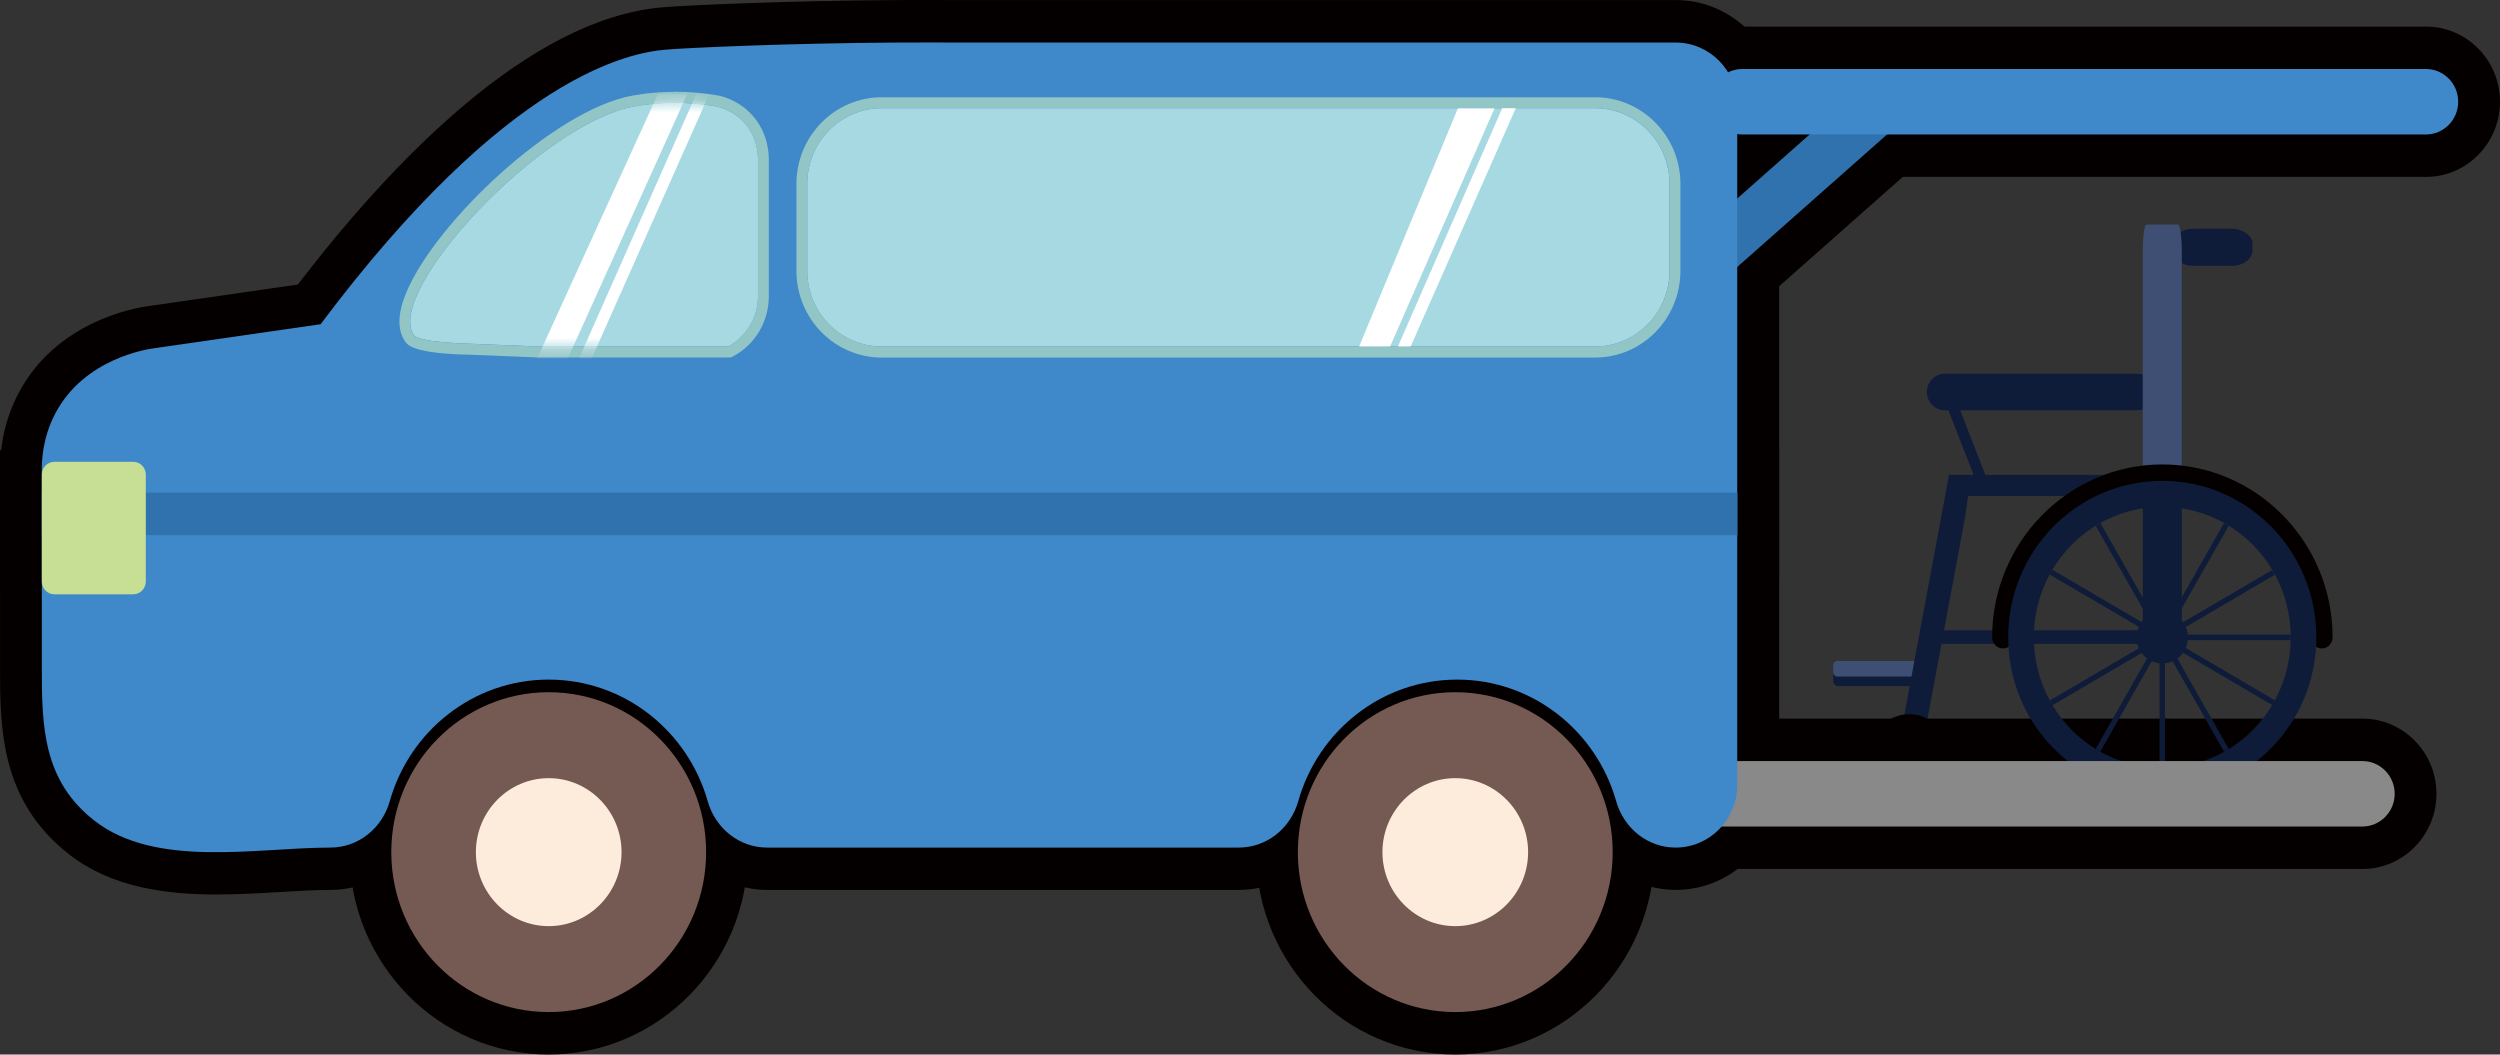 <svg width="211" height="89" viewBox="0 0 211 89" fill="none" xmlns="http://www.w3.org/2000/svg">
<rect x="0" y="0" width="211" height="89" fill="#333333" stroke="none"/>
<g clip-path="url(#clip0_361_11292)">
<path d="M122.824 85.418C130.162 85.418 136.11 79.375 136.11 71.921C136.11 64.466 130.162 58.423 122.824 58.423C115.487 58.423 109.539 64.466 109.539 71.921C109.539 79.375 115.487 85.418 122.824 85.418Z" fill="#755A53"/>
<path d="M122.824 89C113.553 89 106.014 81.335 106.014 71.921C106.014 62.506 113.557 54.841 122.824 54.841C132.091 54.841 139.634 62.506 139.634 71.921C139.634 81.335 132.091 89 122.824 89ZM122.824 62.004C117.439 62.004 113.064 66.454 113.064 71.921C113.064 77.387 117.444 81.837 122.824 81.837C128.204 81.837 132.584 77.387 132.584 71.921C132.584 66.454 128.204 62.004 122.824 62.004Z" fill="#040000"/>
<path d="M122.825 78.166C119.436 78.166 116.678 75.364 116.678 71.921C116.678 68.478 119.436 65.676 122.825 65.676C126.213 65.676 128.972 68.478 128.972 71.921C128.972 75.364 126.213 78.166 122.825 78.166Z" fill="#FDEBDB"/>
<path d="M122.824 81.748C117.488 81.748 113.152 77.338 113.152 71.921C113.152 66.504 117.493 62.094 122.824 62.094C128.156 62.094 132.496 66.504 132.496 71.921C132.496 77.338 128.156 81.748 122.824 81.748ZM122.824 69.257C121.379 69.257 120.203 70.453 120.203 71.921C120.203 73.389 121.379 74.585 122.824 74.585C124.27 74.585 125.446 73.389 125.446 71.921C125.446 70.453 124.27 69.257 122.824 69.257Z" fill="#040000"/>
<path d="M46.311 85.418C53.648 85.418 59.596 79.375 59.596 71.921C59.596 64.466 53.648 58.423 46.311 58.423C38.973 58.423 33.025 64.466 33.025 71.921C33.025 79.375 38.973 85.418 46.311 85.418Z" fill="#755A53"/>
<path d="M46.31 89C37.039 89 29.5 81.335 29.5 71.921C29.5 62.506 37.044 54.841 46.31 54.841C55.577 54.841 63.121 62.506 63.121 71.921C63.121 81.335 55.577 89 46.31 89ZM46.31 62.004C40.926 62.004 36.55 66.454 36.55 71.921C36.55 77.387 40.93 81.837 46.31 81.837C51.691 81.837 56.071 77.387 56.071 71.921C56.071 66.454 51.691 62.004 46.31 62.004Z" fill="#040000"/>
<path d="M46.311 78.166C42.922 78.166 40.164 75.364 40.164 71.921C40.164 68.478 42.922 65.676 46.311 65.676C49.7 65.676 52.458 68.478 52.458 71.921C52.458 75.364 49.7 78.166 46.311 78.166Z" fill="#FDEBDB"/>
<path d="M46.311 81.748C40.979 81.748 36.639 77.338 36.639 71.921C36.639 66.504 40.979 62.094 46.311 62.094C51.642 62.094 55.983 66.504 55.983 71.921C55.983 77.338 51.642 81.748 46.311 81.748ZM46.311 69.257C44.865 69.257 43.689 70.453 43.689 71.921C43.689 73.389 44.865 74.585 46.311 74.585C47.756 74.585 48.932 73.389 48.932 71.921C48.932 70.453 47.756 69.257 46.311 69.257Z" fill="#040000"/>
<path d="M199.394 69.758H141.687C140.194 69.758 138.969 68.514 138.969 66.996C138.969 65.478 140.194 64.234 141.687 64.234H199.394C200.887 64.234 202.112 65.478 202.112 66.996C202.112 68.514 200.887 69.758 199.394 69.758Z" fill="#898989"/>
<path d="M199.393 73.34H141.687C138.246 73.34 135.443 70.493 135.443 66.996C135.443 63.5 138.246 60.652 141.687 60.652H199.393C202.835 60.652 205.637 63.5 205.637 66.996C205.637 70.493 202.835 73.34 199.393 73.34Z" fill="#040000"/>
<path d="M143.896 24.242C143.296 24.242 142.701 23.987 142.274 23.494C141.494 22.586 141.591 21.207 142.481 20.419L156.837 7.718C157.732 6.926 159.089 7.024 159.864 7.928C160.644 8.837 160.547 10.216 159.657 11.004L145.301 23.705C144.896 24.063 144.393 24.242 143.891 24.242H143.896Z" fill="#7CAF2E"/>
<path d="M143.895 27.824C142.251 27.824 140.691 27.103 139.616 25.845C138.62 24.686 138.131 23.199 138.237 21.664C138.343 20.128 139.03 18.727 140.171 17.715L154.527 5.014C155.668 4.003 157.127 3.501 158.643 3.613C160.154 3.72 161.533 4.419 162.529 5.578C163.525 6.738 164.014 8.224 163.908 9.76C163.803 11.295 163.115 12.697 161.974 13.708L147.618 26.409C146.587 27.323 145.265 27.824 143.895 27.824Z" fill="#040000"/>
<path d="M204.751 5.824H147.045C145.543 5.824 144.326 7.061 144.326 8.586C144.326 10.112 145.543 11.349 147.045 11.349H204.751C206.253 11.349 207.47 10.112 207.47 8.586C207.47 7.061 206.253 5.824 204.751 5.824Z" fill="#A0CD65"/>
<path d="M204.757 14.93H147.051C143.609 14.93 140.807 12.083 140.807 8.586C140.807 5.09 143.609 2.243 147.051 2.243H204.757C208.198 2.243 211 5.09 211 8.586C211 12.083 208.198 14.93 204.757 14.93Z" fill="#040000"/>
<path d="M56.194 4.19C53.154 4.45 42.86 6.294 27.059 27.363C22.406 28.034 17.757 28.706 13.104 29.377C12.469 29.458 7.129 30.223 4.666 34.897C3.604 36.916 3.494 38.873 3.529 40.01V56.368C3.529 61.387 3.648 65.882 7.966 69.261C13.152 73.318 21.71 71.536 27.879 71.536C30.232 71.536 32.25 69.92 32.897 67.618C34.572 61.691 39.943 57.358 46.31 57.358C52.678 57.358 58.053 61.696 59.728 67.618C60.376 69.915 62.394 71.536 64.747 71.536H104.554C106.907 71.536 108.925 69.92 109.573 67.618C111.247 61.691 116.619 57.358 122.986 57.358C129.353 57.358 134.729 61.696 136.404 67.618C137.051 69.915 139.069 71.536 141.422 71.536C144.295 71.536 146.622 69.172 146.622 66.253V8.873C146.622 5.954 144.295 3.59 141.422 3.59H80.579C79.975 3.59 78.27 3.577 75.802 3.59C66.241 3.649 57.935 4.043 56.185 4.19H56.194Z" fill="#A0CD65"/>
<path d="M18.316 75.498C13.945 75.498 9.38 74.884 5.816 72.095C0.003 67.551 0.003 61.346 0.003 56.363V40.059C-0.063 37.628 0.475 35.259 1.555 33.2C4.74 27.152 11.266 25.997 12.632 25.818L25.137 24.014C33.117 13.609 44.649 1.58 55.898 0.617C57.723 0.461 66.038 0.062 75.793 0.004C77.688 -0.009 79.138 -0 79.993 0.004H80.592H141.435C146.247 0.004 150.16 3.98 150.16 8.868V66.244C150.16 71.132 146.247 75.108 141.435 75.108C137.567 75.108 134.108 72.431 133.024 68.599C131.75 64.086 127.626 60.93 122.999 60.93C118.372 60.93 114.248 64.082 112.975 68.599C111.891 72.431 108.436 75.108 104.567 75.108H64.76C60.891 75.108 57.432 72.431 56.352 68.599C55.079 64.086 50.955 60.93 46.324 60.93C41.692 60.93 37.572 64.082 36.299 68.599C35.219 72.431 31.76 75.108 27.892 75.108C26.605 75.108 25.16 75.193 23.631 75.287C21.956 75.386 20.158 75.493 18.33 75.493L18.316 75.498ZM56.489 7.758C53.18 8.04 43.962 10.731 29.861 29.529L28.984 30.698L13.536 32.927C13.113 32.981 9.376 33.536 7.772 36.585C7.129 37.807 7.023 39.06 7.049 39.898V40.009V56.368C7.049 61.574 7.353 64.265 10.112 66.423C13.086 68.751 18.462 68.428 23.199 68.142C24.834 68.043 26.38 67.954 27.874 67.954C28.627 67.954 29.284 67.421 29.504 66.633C31.641 59.063 38.551 53.776 46.306 53.776C54.061 53.776 60.975 59.063 63.112 66.633C63.337 67.421 63.989 67.954 64.742 67.954H104.549C105.303 67.954 105.96 67.421 106.18 66.633C108.317 59.063 115.226 53.776 122.986 53.776C130.745 53.776 137.655 59.063 139.787 66.633C140.012 67.421 140.669 67.954 141.422 67.954C142.348 67.954 143.097 67.188 143.097 66.253V8.873C143.097 7.933 142.343 7.172 141.422 7.172H79.949C79.111 7.167 77.684 7.158 75.82 7.172C66.39 7.23 58.163 7.615 56.476 7.758H56.489Z" fill="#040000"/>
<path d="M146.636 41.577H3.529V45.167H146.636V41.577Z" fill="#7CAF2E"/>
<path d="M150.16 37.995H0.004V48.748H150.16V37.995Z" fill="#040000"/>
<path d="M134.623 9.133H74.414C70.944 9.133 68.131 11.992 68.131 15.517V22.859C68.131 26.385 70.944 29.243 74.414 29.243H134.623C138.094 29.243 140.907 26.385 140.907 22.859V15.517C140.907 11.992 138.094 9.133 134.623 9.133Z" fill="#A6D9E2"/>
<path d="M134.629 9.133C138.101 9.133 140.912 11.994 140.912 15.517V22.859C140.912 26.387 138.096 29.243 134.629 29.243H74.42C70.947 29.243 68.136 26.383 68.136 22.859V15.517C68.136 11.989 70.952 9.133 74.42 9.133H134.629ZM134.629 1.97H74.42C67.065 1.97 61.086 8.05 61.086 15.517V22.859C61.086 30.331 67.07 36.406 74.42 36.406H134.629C141.983 36.406 147.962 30.327 147.962 22.859V15.517C147.962 8.045 141.978 1.97 134.629 1.97Z" fill="#040000"/>
<path d="M117.326 29.243H114.713L123.045 9.151L126.139 9.146L117.326 29.243Z" fill="white"/>
<path d="M109.402 32.829L120.705 5.569L131.571 5.561L119.616 32.82L109.402 32.829Z" fill="#040000"/>
<path d="M119.061 29.243H117.986L126.79 9.133H127.932L119.061 29.243Z" fill="white"/>
<path d="M121.344 32.825H112.562L124.504 5.552H133.374L121.344 32.825Z" fill="#040000"/>
<path d="M62.892 10.449C61.988 9.379 60.86 9.07 60.477 8.985C59.049 8.735 56.52 8.439 53.515 8.985C45.663 10.418 32.43 24.605 34.933 28.28C35.374 28.925 39.727 29.01 39.727 29.01C41.613 29.086 43.499 29.163 45.385 29.239H61.477C62.962 28.433 63.976 26.839 63.976 25.008V13.489C63.98 13.131 63.962 11.698 62.901 10.445L62.892 10.449Z" fill="#A6D9E2"/>
<path d="M56.966 8.676C58.429 8.676 59.64 8.837 60.478 8.985C60.861 9.075 61.989 9.379 62.892 10.449C63.954 11.703 63.976 13.135 63.967 13.493V25.012C63.967 26.843 62.954 28.433 61.469 29.243H45.377C43.491 29.167 41.605 29.091 39.719 29.015C39.719 29.015 35.365 28.93 34.925 28.285C32.422 24.61 45.654 10.418 53.507 8.99C54.754 8.761 55.921 8.681 56.961 8.681M56.966 1.513C55.384 1.513 53.802 1.657 52.269 1.934C49.294 2.476 44.425 4.325 38.097 10.055C35.965 11.989 30.765 17.057 28.593 22.367C27.716 24.511 26.619 28.661 29.139 32.354C31.215 35.399 34.52 36.066 39.521 36.169L42.279 36.281L45.108 36.397H45.249L45.39 36.401H63.249L64.809 35.555C68.647 33.469 71.031 29.427 71.031 25.008V13.534C71.049 11.846 70.696 8.658 68.246 5.771C66.642 3.877 64.434 2.534 62.024 1.988L61.857 1.952L61.689 1.921C60.125 1.648 58.539 1.504 56.974 1.504L56.966 1.513Z" fill="#040000"/>
<path d="M62.358 32.825H45.244L39.621 32.596C34.474 32.493 32.985 31.715 32.033 30.322C31.214 29.118 30.513 27 31.844 23.746C34.572 17.075 45.477 6.814 52.889 5.462C55.563 4.974 58.318 4.974 61.076 5.462L61.243 5.494C62.918 5.874 64.451 6.805 65.562 8.117C67.267 10.127 67.505 12.357 67.492 13.525V25.017C67.492 28.111 65.822 30.945 63.134 32.404L62.354 32.829L62.358 32.825ZM45.455 25.662H60.261C60.371 25.487 60.446 25.268 60.446 25.013V13.44C60.446 13.4 60.446 13.05 60.221 12.786C60.067 12.607 59.869 12.527 59.763 12.495C57.855 12.173 55.965 12.178 54.136 12.513C51.651 12.965 47.685 15.562 44.023 19.121C41.353 21.722 39.74 23.929 38.894 25.402C39.198 25.42 39.502 25.429 39.793 25.438H39.864L45.451 25.666L45.455 25.662Z" fill="#040000"/>
<mask id="mask0_361_11292" style="mask-type:luminance" maskUnits="userSpaceOnUse" x="31" y="5" width="37" height="28">
<path d="M62.358 32.825H45.244L39.621 32.596C34.474 32.493 32.985 31.715 32.033 30.322C31.214 29.118 30.513 27 31.844 23.746C34.572 17.075 45.477 6.814 52.889 5.462C55.563 4.974 58.318 4.974 61.076 5.462L61.243 5.494C62.918 5.874 64.451 6.805 65.562 8.117C67.267 10.127 67.505 12.357 67.492 13.525V25.017C67.492 28.111 65.822 30.945 63.134 32.404L62.354 32.829L62.358 32.825ZM45.455 25.662H60.261C60.371 25.487 60.446 25.268 60.446 25.013V13.44C60.446 13.4 60.446 13.05 60.221 12.786C60.067 12.607 59.869 12.527 59.763 12.495C57.855 12.173 55.965 12.178 54.136 12.513C51.651 12.965 47.685 15.562 44.023 19.121C41.353 21.722 39.74 23.929 38.894 25.402C39.198 25.42 39.502 25.429 39.793 25.438H39.864L45.451 25.666L45.455 25.662Z" fill="white"/>
</mask>
<g mask="url(#mask0_361_11292)">
<path d="M47.919 30.268H45.332L55.524 7.942H58L47.919 30.268Z" fill="white"/>
<path d="M50.179 33.85H39.81L53.272 4.361H63.499L50.179 33.85Z" fill="#040000"/>
<path d="M49.932 30.268H48.865L58.762 7.942H59.859L49.932 30.268Z" fill="white"/>
<path d="M52.205 33.85H43.41L56.484 4.361H65.319L52.205 33.85Z" fill="#040000"/>
</g>
<path d="M11.241 38.976H4.596C4.007 38.976 3.529 39.461 3.529 40.059V49.075C3.529 49.674 4.007 50.159 4.596 50.159H11.241C11.829 50.159 12.307 49.674 12.307 49.075V40.059C12.307 39.461 11.829 38.976 11.241 38.976Z" fill="#C7DF95"/>
<path d="M11.24 53.74H4.6C2.066 53.74 0.004 51.645 0.004 49.075V40.063C0.004 37.489 2.066 35.398 4.595 35.398H11.236C13.77 35.398 15.827 37.494 15.827 40.063V49.075C15.827 51.649 13.765 53.74 11.236 53.74H11.24ZM7.054 46.577H8.781V42.557H7.054V46.577Z" fill="#040000"/>
<path d="M155.149 57.908H162.754C162.99 57.908 163.182 57.714 163.182 57.474V56.417C163.182 56.178 162.99 55.983 162.754 55.983H155.149C154.913 55.983 154.721 56.178 154.721 56.417V57.474C154.721 57.714 154.913 57.908 155.149 57.908Z" fill="#0E1C39"/>
<path d="M155.074 57.098H162.829C163.024 57.098 163.182 56.937 163.182 56.739V56.149C163.182 55.951 163.024 55.79 162.829 55.79H155.074C154.879 55.79 154.721 55.951 154.721 56.149V56.739C154.721 56.937 154.879 57.098 155.074 57.098Z" fill="#3E4F73"/>
<path d="M182.451 54.34H164.037C163.724 54.34 163.473 54.08 163.473 53.767C163.473 53.449 163.728 53.194 164.037 53.194H182.451C182.764 53.194 183.015 53.453 183.015 53.767C183.015 54.085 182.759 54.34 182.451 54.34Z" fill="#0E1C39"/>
<path d="M164.518 40.081H164.5H164.456L164.469 40.238L163.447 45.727L162.138 52.747L160.645 60.778L162.592 61.154L165.875 43.524L166.104 41.859H180.857C180.857 45.615 180.848 49.376 180.848 53.132C181.949 53.078 183.047 53.029 184.148 52.975V40.081H164.522H164.518Z" fill="#0E1C39"/>
<path d="M164.455 63.643C164.455 65.505 162.97 67.01 161.142 67.01C159.313 67.01 157.828 65.501 157.828 63.643C157.828 61.785 159.313 60.276 161.142 60.276C162.97 60.276 164.455 61.785 164.455 63.643Z" fill="#040000"/>
<path d="M164.884 33.201L164.027 33.544L167.084 41.405L167.941 41.062L164.884 33.201Z" fill="#0E1C39"/>
<path d="M180.398 31.544C181.235 31.544 181.914 32.233 181.914 33.084C181.914 33.935 181.235 34.624 180.398 34.624H164.143C163.306 34.624 162.627 33.935 162.627 33.084C162.627 32.233 163.306 31.544 164.143 31.544" fill="#0E1C39"/>
<path d="M190.105 20.603V21.131C190.105 21.847 189.343 22.434 188.409 22.434H185.091C184.157 22.434 183.395 21.847 183.395 21.131V20.603C183.395 19.886 184.157 19.3 185.091 19.3H188.409C189.378 19.349 190.176 19.971 190.105 20.603Z" fill="#0E1C39"/>
<path d="M183.835 18.959H181.161C181.077 18.959 180.997 19.219 180.94 19.636C180.883 20.052 180.848 20.629 180.848 21.265V40.077H184.144V30.456V21.265C184.144 20.629 184.108 20.056 184.051 19.636C183.994 19.215 183.919 18.959 183.831 18.959H183.835Z" fill="#3E4F73"/>
<path d="M195.948 54.73C195.441 54.73 195.031 54.313 195.031 53.798C195.031 46.779 189.409 41.066 182.5 41.066C175.59 41.066 169.968 46.779 169.968 53.798C169.968 54.313 169.558 54.73 169.051 54.73C168.545 54.73 168.135 54.313 168.135 53.798C168.135 45.749 174.581 39.199 182.504 39.199C190.427 39.199 196.873 45.749 196.873 53.798C196.873 54.313 196.463 54.73 195.957 54.73H195.948Z" fill="#040000"/>
<path d="M182.495 40.583C175.309 40.583 169.492 46.492 169.492 53.794C169.492 61.096 175.309 67.005 182.495 67.005C189.682 67.005 195.499 61.096 195.499 53.794C195.499 46.492 189.682 40.583 182.495 40.583ZM182.495 64.807C176.503 64.807 171.656 59.882 171.656 53.794C171.656 47.705 176.503 42.781 182.495 42.781C188.488 42.781 193.335 47.705 193.335 53.794C193.335 59.882 188.488 64.807 182.495 64.807Z" fill="#0E1C39"/>
<path d="M182.494 56.001C183.691 56.001 184.662 55.015 184.662 53.798C184.662 52.582 183.691 51.596 182.494 51.596C181.297 51.596 180.326 52.582 180.326 53.798C180.326 55.015 181.297 56.001 182.494 56.001Z" fill="#0E1C39"/>
<path d="M182.724 42.785H182.266V64.807H182.724V42.785Z" fill="#0E1C39"/>
<path d="M177.272 44.145L176.875 44.377L187.713 63.449L188.109 63.216L177.272 44.145Z" fill="#0E1C39"/>
<path d="M173.227 48.091L172.998 48.494L191.769 59.505L191.998 59.102L173.227 48.091Z" fill="#0E1C39"/>
<path d="M193.335 53.561H171.66V54.027H193.335V53.561Z" fill="#0E1C39"/>
<path d="M191.771 48.102L173.004 59.12L173.233 59.523L192.001 48.505L191.771 48.102Z" fill="#0E1C39"/>
<path d="M187.713 44.138L176.869 63.205L177.266 63.438L188.11 44.37L187.713 44.138Z" fill="#0E1C39"/>
<path d="M122.824 85.418C130.162 85.418 136.11 79.375 136.11 71.921C136.11 64.466 130.162 58.423 122.824 58.423C115.487 58.423 109.539 64.466 109.539 71.921C109.539 79.375 115.487 85.418 122.824 85.418Z" fill="#755A53"/>
<path d="M122.825 78.166C119.436 78.166 116.678 75.364 116.678 71.921C116.678 68.478 119.436 65.676 122.825 65.676C126.213 65.676 128.972 68.478 128.972 71.921C128.972 75.364 126.213 78.166 122.825 78.166Z" fill="#FDEBDB"/>
<path d="M46.311 85.418C53.648 85.418 59.596 79.375 59.596 71.921C59.596 64.466 53.648 58.423 46.311 58.423C38.973 58.423 33.025 64.466 33.025 71.921C33.025 79.375 38.973 85.418 46.311 85.418Z" fill="#755A53"/>
<path d="M46.311 78.166C42.922 78.166 40.164 75.364 40.164 71.921C40.164 68.478 42.922 65.676 46.311 65.676C49.7 65.676 52.458 68.478 52.458 71.921C52.458 75.364 49.7 78.166 46.311 78.166Z" fill="#FDEBDB"/>
<path d="M199.394 69.758H141.687C140.194 69.758 138.969 68.514 138.969 66.996C138.969 65.478 140.194 64.234 141.687 64.234H199.394C200.887 64.234 202.112 65.478 202.112 66.996C202.112 68.514 200.887 69.758 199.394 69.758Z" fill="#898989"/>
<path d="M143.896 24.242C143.296 24.242 142.701 23.987 142.274 23.494C141.494 22.586 141.591 21.207 142.481 20.419L156.837 7.718C157.732 6.926 159.089 7.024 159.864 7.928C160.644 8.837 160.547 10.216 159.657 11.004L145.301 23.705C144.896 24.063 144.393 24.242 143.891 24.242H143.896Z" fill="#2F72AE"/>
<path d="M204.751 5.824H147.045C145.543 5.824 144.326 7.061 144.326 8.586C144.326 10.112 145.543 11.349 147.045 11.349H204.751C206.253 11.349 207.47 10.112 207.47 8.586C207.47 7.061 206.253 5.824 204.751 5.824Z" fill="#3F88C9"/>
<path d="M56.194 4.19C53.154 4.45 42.86 6.294 27.059 27.363C22.406 28.034 17.757 28.706 13.104 29.377C12.469 29.458 7.129 30.223 4.666 34.897C3.604 36.916 3.494 38.873 3.529 40.01V56.368C3.529 61.387 3.648 65.882 7.966 69.261C13.152 73.318 21.71 71.536 27.879 71.536C30.232 71.536 32.25 69.92 32.897 67.618C34.572 61.691 39.943 57.358 46.31 57.358C52.678 57.358 58.053 61.696 59.728 67.618C60.376 69.915 62.394 71.536 64.747 71.536H104.554C106.907 71.536 108.925 69.92 109.573 67.618C111.247 61.691 116.619 57.358 122.986 57.358C129.353 57.358 134.729 61.696 136.404 67.618C137.051 69.915 139.069 71.536 141.422 71.536C144.295 71.536 146.622 69.172 146.622 66.253V8.873C146.622 5.954 144.295 3.59 141.422 3.59H80.579C79.975 3.59 78.27 3.577 75.802 3.59C66.241 3.649 57.935 4.043 56.185 4.19H56.194Z" fill="#3F88C9"/>
<path d="M146.636 41.577H3.529V45.167H146.636V41.577Z" fill="#2F72AE"/>
<path d="M134.623 9.133H74.414C70.944 9.133 68.131 11.992 68.131 15.517V22.859C68.131 26.385 70.944 29.243 74.414 29.243H134.623C138.094 29.243 140.907 26.385 140.907 22.859V15.517C140.907 11.992 138.094 9.133 134.623 9.133Z" fill="#A6D9E2"/>
<path d="M134.628 9.133C138.1 9.133 140.911 11.994 140.911 15.517V22.859C140.911 26.387 138.096 29.243 134.628 29.243H74.419C70.947 29.243 68.135 26.383 68.135 22.859V15.517C68.135 11.989 70.951 9.133 74.419 9.133H134.628ZM134.628 8.207H74.419C70.449 8.207 67.219 11.488 67.219 15.522V22.864C67.219 26.897 70.449 30.179 74.419 30.179H134.628C138.598 30.179 141.828 26.897 141.828 22.864V15.522C141.828 11.488 138.598 8.207 134.628 8.207Z" fill="#92C5C6"/>
<path d="M117.324 29.244H114.711L123.043 9.151L126.137 9.147L117.324 29.244Z" fill="white"/>
<path d="M119.06 29.243H117.984L126.788 9.133H127.93L119.06 29.243Z" fill="white"/>
<path d="M62.892 10.449C61.988 9.379 60.86 9.07 60.477 8.985C59.049 8.735 56.52 8.439 53.515 8.985C45.663 10.418 32.43 24.605 34.933 28.28C35.374 28.925 39.727 29.01 39.727 29.01C41.613 29.086 43.499 29.163 45.385 29.239H61.477C62.962 28.433 63.976 26.839 63.976 25.008V13.489C63.98 13.131 63.962 11.698 62.901 10.445L62.892 10.449Z" fill="#A6D9E2"/>
<path d="M56.966 8.676C58.429 8.676 59.641 8.838 60.478 8.985C60.861 9.075 61.989 9.379 62.892 10.449C63.954 11.703 63.976 13.135 63.968 13.493V25.012C63.968 26.843 62.954 28.433 61.469 29.243H45.377C43.491 29.167 41.605 29.091 39.719 29.015C39.719 29.015 35.366 28.93 34.925 28.285C32.422 24.61 45.655 10.418 53.507 8.99C54.754 8.761 55.922 8.681 56.961 8.681M56.966 7.75C55.745 7.75 54.529 7.857 53.353 8.072C46.778 9.272 36.701 18.794 34.26 24.762C33.555 26.485 33.528 27.846 34.185 28.809C34.396 29.118 34.89 29.848 39.71 29.942L42.522 30.053L45.351 30.17H45.368H45.386H61.707L61.91 30.058C63.747 29.059 64.888 27.125 64.888 25.008V13.489C64.897 12.871 64.792 11.255 63.589 9.836C62.58 8.645 61.333 8.22 60.68 8.072H60.658L60.636 8.063C59.416 7.848 58.182 7.741 56.97 7.741L56.966 7.75Z" fill="#92C5C6"/>
<mask id="mask1_361_11292" style="mask-type:luminance" maskUnits="userSpaceOnUse" x="34" y="8" width="30" height="22">
<path d="M62.892 10.449C61.988 9.379 60.86 9.07 60.477 8.985C59.049 8.735 56.52 8.439 53.515 8.985C45.663 10.418 32.43 24.605 34.933 28.28C35.374 28.925 39.727 29.01 39.727 29.01C41.613 29.086 43.499 29.163 45.385 29.239H61.477C62.962 28.433 63.976 26.839 63.976 25.008V13.489C63.98 13.131 63.962 11.698 62.901 10.445L62.892 10.449Z" fill="white"/>
</mask>
<g mask="url(#mask1_361_11292)">
<path d="M47.919 30.268H45.332L55.524 7.942H58L47.919 30.268Z" fill="white"/>
<path d="M49.932 30.268H48.865L58.762 7.942H59.859L49.932 30.268Z" fill="white"/>
</g>
<path d="M11.241 38.976H4.596C4.007 38.976 3.529 39.461 3.529 40.059V49.075C3.529 49.674 4.007 50.159 4.596 50.159H11.241C11.829 50.159 12.307 49.674 12.307 49.075V40.059C12.307 39.461 11.829 38.976 11.241 38.976Z" fill="#C7DF95"/>
</g>
<defs>
<clipPath id="clip0_361_11292">
<rect width="211" height="89" fill="white"/>
</clipPath>
</defs>
</svg>

